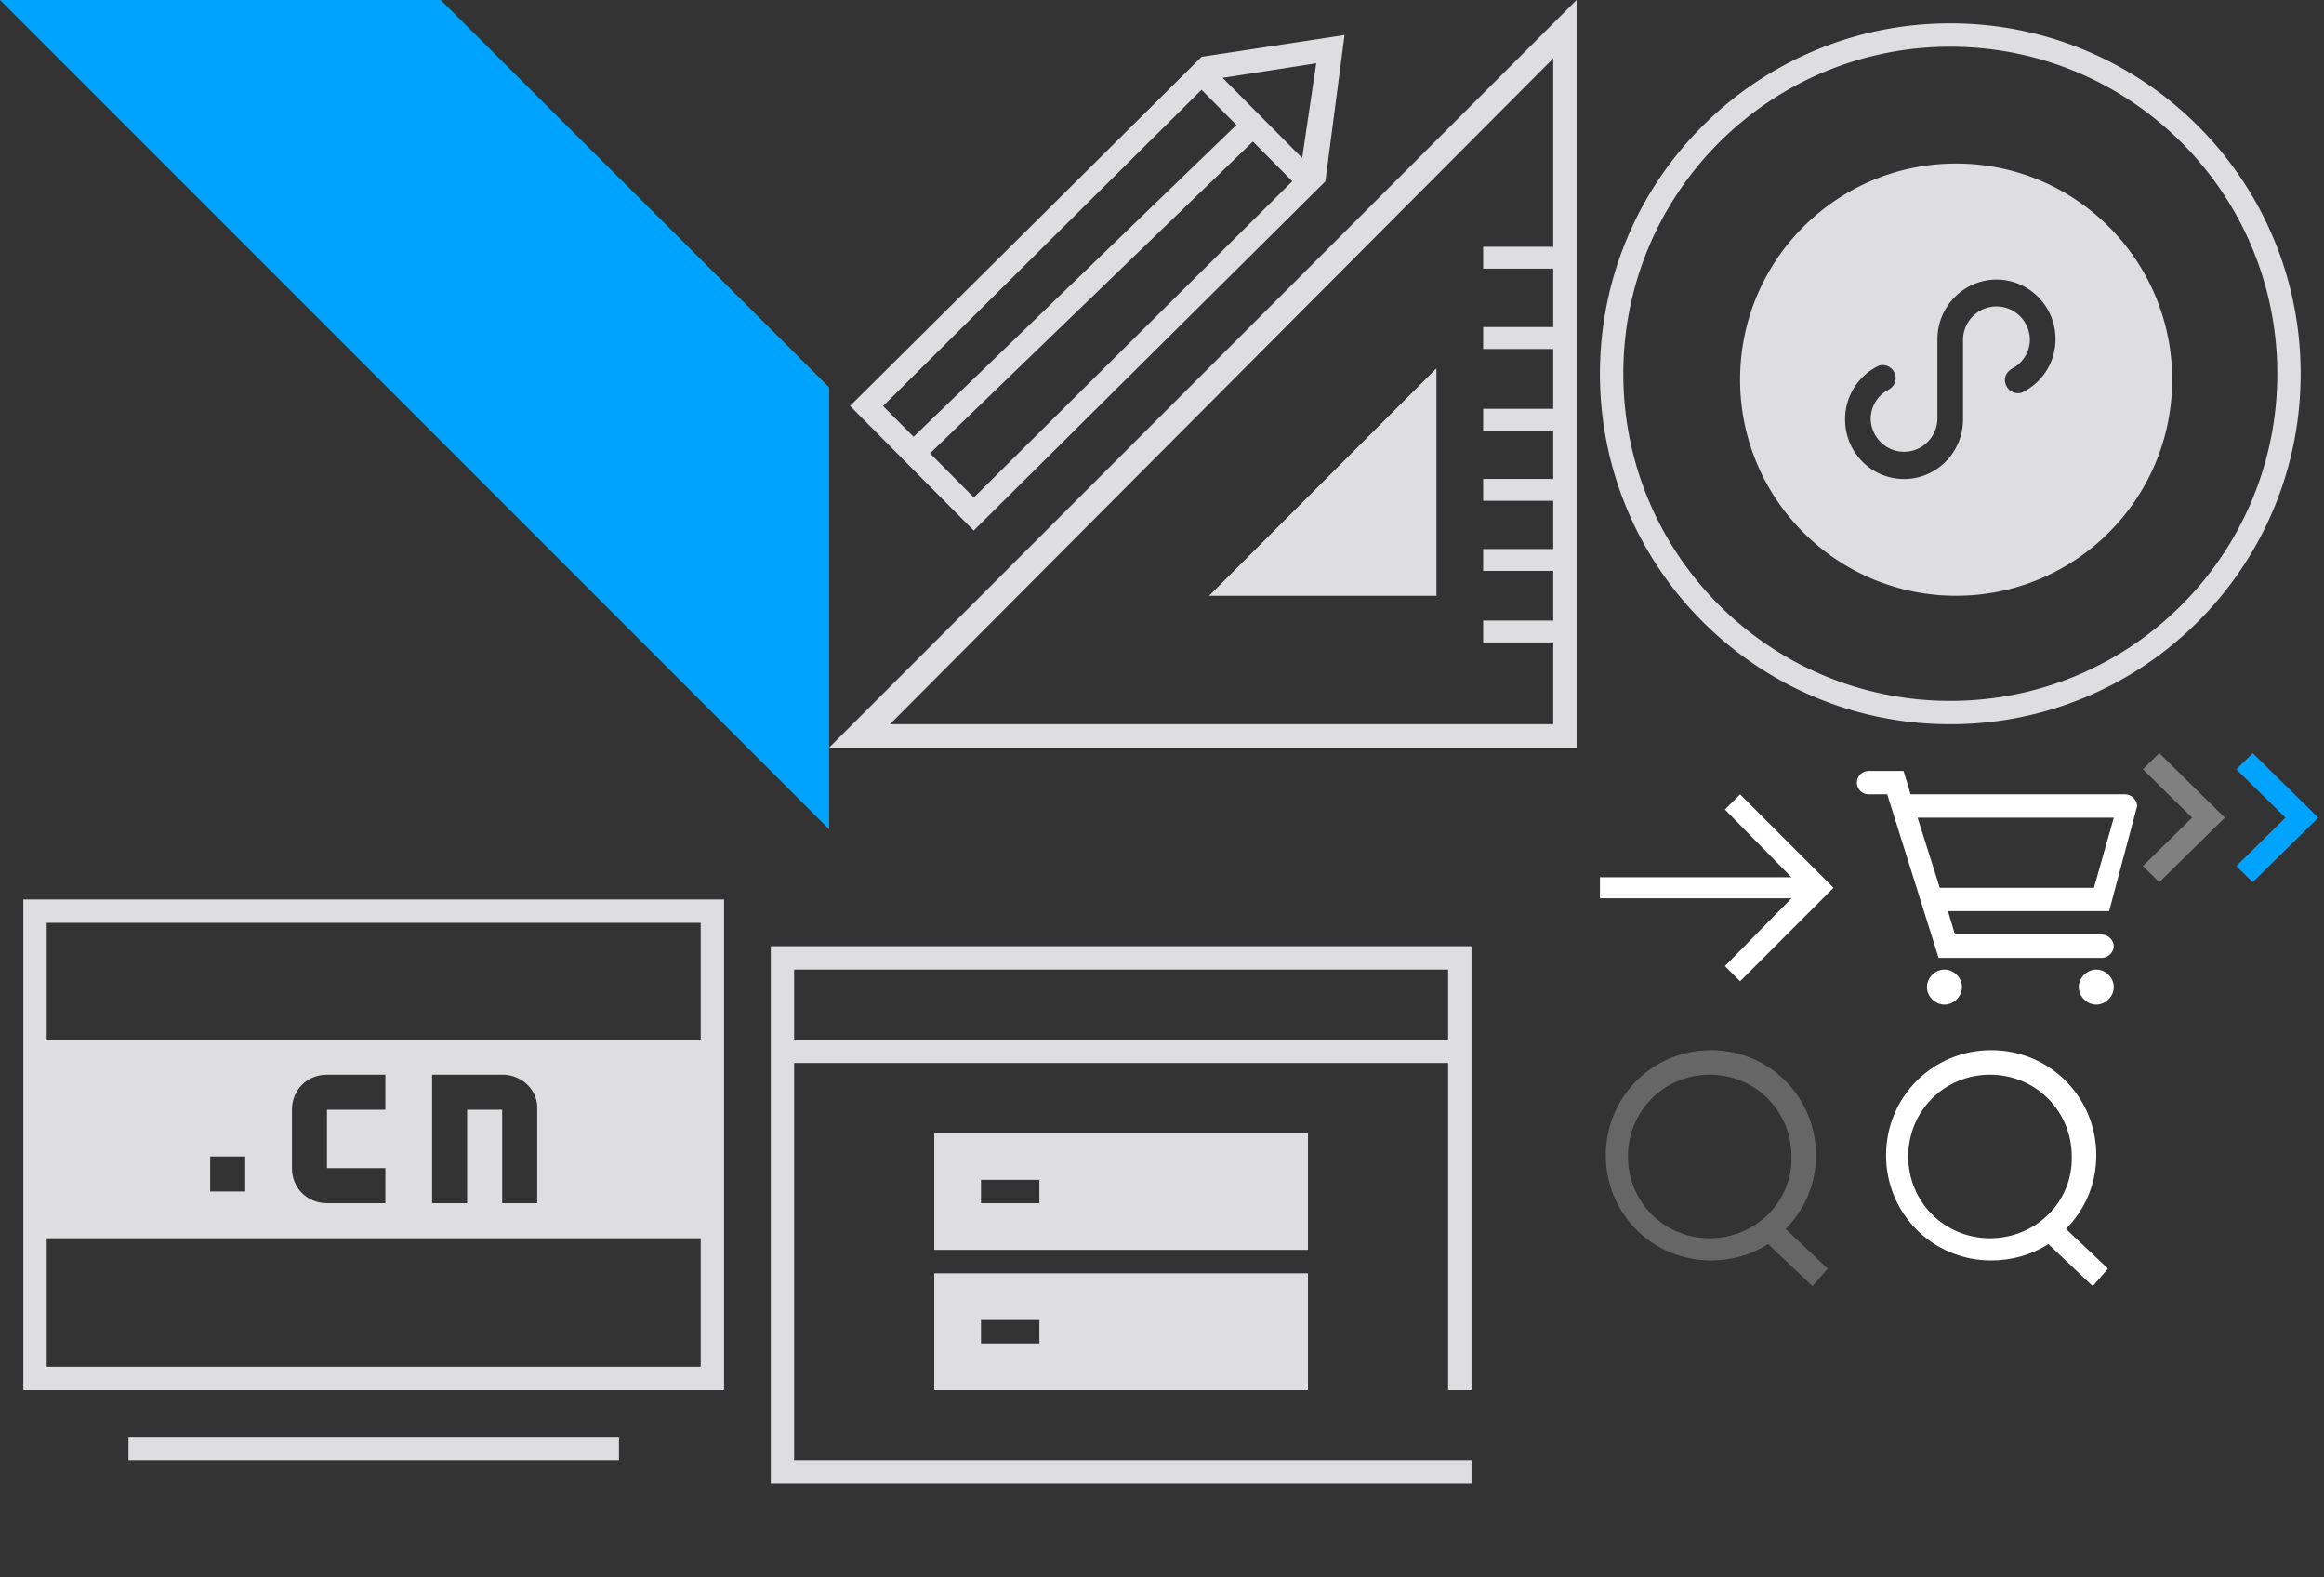 <?xml version="1.0" encoding="utf-8"?><svg width="199" height="135" viewBox="0 0 199 135" xmlns="http://www.w3.org/2000/svg" xmlns:xlink="http://www.w3.org/1999/xlink"><rect x="0" y="0" width="199" height="135" fill="#333333" stroke="none"/><svg viewBox="0 0 24 24" width="24" height="24" id="L2RhdGEvX19xY2kvcm9vdC13b3Jrc3BhY2VzL19fcWNpLXBpcGVsaW5lLTM3NTkzMC0yL2J1aWxkL2RvbWFpbi9kb21haW4taW5kZXgvY3NzL2RlbC90LTI0XzUyZC5zdmc=" x="135" y="64" xmlns="http://www.w3.org/2000/svg"><path fill-rule="evenodd" clip-rule="evenodd" fill="#FFF" d="M14 4l-1.3 1.3 5.7 5.8H2v1.8h16.4l-5.7 5.8L14 20l8-8z"/></svg><svg width="64" height="64" viewBox="0 0 64 64" id="L2RhdGEvX19xY2kvcm9vdC13b3Jrc3BhY2VzL19fcWNpLXBpcGVsaW5lLTM3NTkzMC0yL2J1aWxkL2RvbWFpbi9kb21haW4taW5kZXgvY3NzL2RlbC90b2Z1LWNsb3VkX2UzYi5zdmc=" x="71" xmlns="http://www.w3.org/2000/svg"><path d="M0 64h64V0L0 64zm62-42.875h-6V23h6v5h-6v1.875h6V35h-6v1.875h6V41h-6v1.875h6V47h-6v1.875h6v4.25h-6V55h6v7H5.2L62 5v16.125zM52 51V31.533L32.533 51H52zm-9.513-35.473L44.133 3 31.896 4.859 1.787 34.749l10.591 10.669 30.109-29.891zm-.779-10.11l-1.207 8.11-6.812-6.863 8.019-1.247zM4.615 34.759l27.27-27.072 2.989 3.01L7.227 37.39l-2.612-2.631zm31.668-22.643l3.376 3.4-27.27 27.072-3.752-3.778 27.646-26.694z" fill="#DEDEE0"/></svg><svg width="64" height="64" viewBox="24 -24 64 64" id="L2RhdGEvX19xY2kvcm9vdC13b3Jrc3BhY2VzL19fcWNpLXBpcGVsaW5lLTM3NTkzMC0yL2J1aWxkL2RvbWFpbi9kb21haW4taW5kZXgvY3NzL2RlbC90b2Z1LWRvbWFpbl9hMzEuc3Zn" y="71" xmlns="http://www.w3.org/2000/svg"><path d="M35 30h42v-2H35v2zm-9-48v42h60v-42H26zm58 40H28V11h56v11zM42 7V4h3v3h-3zm15-2v3h-5c-1.7 0-3-1.3-3-3V0c0-1.7 1.3-3 3-3h5v3h-5v5h5zm7-5v8h-3V-3h6.2c1.6.1 2.9 1.4 2.8 3v8h-3V0h-3zm20-6H28v-10h56v10z" fill="#DEDEE0"/></svg><svg width="64" height="64" viewBox="24 -24 64 64" id="L2RhdGEvX19xY2kvcm9vdC13b3Jrc3BhY2VzL19fcWNpLXBpcGVsaW5lLTM3NTkzMC0yL2J1aWxkL2RvbWFpbi9kb21haW4taW5kZXgvY3NzL2RlbC90b2Z1LWhvc3RpbmdfOTVjLnN2Zw==" x="64" y="71" xmlns="http://www.w3.org/2000/svg"><path d="M40 24h32V14H40v10zm4-6h5v2h-5v-2zm42 6v-38H26v46h60v-2H28V-4h56v28h2zM28-6v-6h56v6H28zm44 8H40v10h32V2zM49 8h-5V6h5v2z" fill="#DEDEE0"/></svg><svg width="64" height="64" viewBox="0 0 64 64" id="L2RhdGEvX19xY2kvcm9vdC13b3Jrc3BhY2VzL19fcWNpLXBpcGVsaW5lLTM3NTkzMC0yL2J1aWxkL2RvbWFpbi9kb21haW4taW5kZXgvY3NzL2RlbC90b2Z1LXd4XzdkMC5zdmc=" x="135" xmlns="http://www.w3.org/2000/svg"><path d="M32.5 14C22.283 14 14 22.283 14 32.5S22.283 51 32.5 51 51 42.717 51 32.5 42.717 14 32.5 14zm5.64 19.6l-.102.036-.006.001a1.123 1.123 0 01-1.329-.879c-.06-.317-.049-.902.749-1.291a2.831 2.831 0 001.364-2.443c-.053-1.518-1.259-2.736-2.763-2.789-1.582-.056-2.909 1.193-2.964 2.789v6.907c-.011 2.814-2.28 5.087-5.068 5.076-2.788-.011-5.04-2.301-5.029-5.116a5.05 5.05 0 012.872-4.575l.102-.036.006-.001a1.123 1.123 0 011.329.878c.064.314.049.902-.749 1.291a2.827 2.827 0 00-1.367 2.443c.053 1.514 1.256 2.729 2.756 2.782 1.578.056 2.901-1.189 2.957-2.782v-6.854c.006-2.817 2.268-5.099 5.059-5.103 2.786 0 5.047 2.277 5.052 5.089A5.052 5.052 0 0138.14 33.6zM32 2C15.432 2 2 15.431 2 32c0 16.568 13.432 30 30 30s30-13.432 30-30C62 15.431 48.568 2 32 2zm0 58C16.536 60 4 47.464 4 32S16.536 4 32 4s28 12.536 28 28-12.536 28-28 28z" fill="#DEDEE0"/></svg><svg width="8" height="12" viewBox="0 0 8 12" id="L2RhdGEvX19xY2kvcm9vdC13b3Jrc3BhY2VzL19fcWNpLXBpcGVsaW5lLTM3NTkzMC0yL2J1aWxkL2RvbWFpbi9kb21haW4taW5kZXgvY3NzL2RlbC9hcnJvd18yMjUuc3Zn" x="183" y="64" xmlns="http://www.w3.org/2000/svg"><path d="M4.701 5.999L.492 10.142l1.403 1.381L7.508 6 6.105 4.618 1.895.476.492 1.858l4.209 4.141z" fill="gray"/></svg><svg width="8" height="12" fill="#00a4ff" viewBox="0 0 8 12" id="L2RhdGEvX19xY2kvcm9vdC13b3Jrc3BhY2VzL19fcWNpLXBpcGVsaW5lLTM3NTkzMC0yL2J1aWxkL2RvbWFpbi9kb21haW4taW5kZXgvY3NzL2RlbC9hcnJvd19kNjMuc3Zn" x="191" y="64" xmlns="http://www.w3.org/2000/svg"><path d="M4.701 5.999L.492 10.142l1.403 1.381L7.508 6 6.105 4.618 1.895.476.492 1.858l4.209 4.141z"/></svg><svg viewBox="0 0 24 24" width="24" height="24" id="L2RhdGEvX19xY2kvcm9vdC13b3Jrc3BhY2VzL19fcWNpLXBpcGVsaW5lLTM3NTkzMC0yL2J1aWxkL2RvbWFpbi9kb21haW4taW5kZXgvY3NzL2RlbC9iLTI0XzZmNi5zdmc=" x="159" y="64" xmlns="http://www.w3.org/2000/svg"><path d="M24 5c0-.5-.5-1-1-1H4.6L4 2H1c-.6 0-1 .5-1 1s.4 1 1 1h1.6L7 18h14c.5 0 1-.5 1-1s-.5-1-1-1H8.4l-.6-2h13.8L24 5c0 .1 0 0 0 0zm-3.7 7H7.1L5.2 6H22l-1.7 6zM7.5 19c-.8 0-1.5.7-1.5 1.5S6.7 22 7.5 22 9 21.3 9 20.5 8.3 19 7.5 19zm13 0c-.8 0-1.5.7-1.5 1.5s.7 1.5 1.5 1.5 1.5-.7 1.5-1.5-.7-1.5-1.5-1.5z" fill-rule="evenodd" clip-rule="evenodd" fill="#FFF"/></svg><svg viewBox="0 0 71 71" width="71" height="71" id="L2RhdGEvX19xY2kvcm9vdC13b3Jrc3BhY2VzL19fcWNpLXBpcGVsaW5lLTM3NTkzMC0yL2J1aWxkL2RvbWFpbi9kb21haW4taW5kZXgvY3NzL2RlbC9qYl9jNWQuc3Zn" xmlns="http://www.w3.org/2000/svg"><path d="M0 0h37.74L71 33.163V71z" fill="#00a4ff"/></svg><svg width="24" height="24" viewBox="0 0 24 24" id="L2RhdGEvX19xY2kvcm9vdC13b3Jrc3BhY2VzL19fcWNpLXBpcGVsaW5lLTM3NTkzMC0yL2J1aWxkL2RvbWFpbi9kb21haW4taW5kZXgvY3NzL2RlbC9zb3VzdW8taF81ZTEuc3Zn" x="135" y="88" xmlns="http://www.w3.org/2000/svg"><path fill-rule="evenodd" clip-rule="evenodd" fill="#666" d="M21.5 20.6l-3.6-3.4c1.6-1.6 2.6-3.8 2.6-6.3 0-5-4-9-9-9s-9 4-9 9 4 9 9 9c1.8 0 3.5-.5 4.9-1.4l3.8 3.6 1.3-1.5zM11.4 18c-3.9 0-7-3.1-7-7s3.1-7 7-7 7 3.1 7 7c.1 3.9-3.1 7-7 7z"/></svg><svg width="24" height="24" viewBox="0 0 24 24" id="L2RhdGEvX19xY2kvcm9vdC13b3Jrc3BhY2VzL19fcWNpLXBpcGVsaW5lLTM3NTkzMC0yL2J1aWxkL2RvbWFpbi9kb21haW4taW5kZXgvY3NzL2RlbC9zb3VzdW9fMjMyLnN2Zw==" x="159" y="88" xmlns="http://www.w3.org/2000/svg"><linearGradient id="ka" gradientUnits="userSpaceOnUse" x1="5.13" y1="4.569" x2="21.377" y2="20.817"><stop offset="0" stop-color="#fff"/><stop offset="1" stop-color="#fff"/></linearGradient><path fill-rule="evenodd" clip-rule="evenodd" fill="url(#ka)" d="M21.5 20.6l-3.6-3.4c1.6-1.6 2.6-3.8 2.6-6.3 0-5-4-9-9-9s-9 4-9 9 4 9 9 9c1.8 0 3.5-.5 4.9-1.4l3.8 3.6 1.3-1.5zM11.4 18c-3.9 0-7-3.1-7-7s3.1-7 7-7 7 3.1 7 7c.1 3.9-3.1 7-7 7z"/></svg></svg>